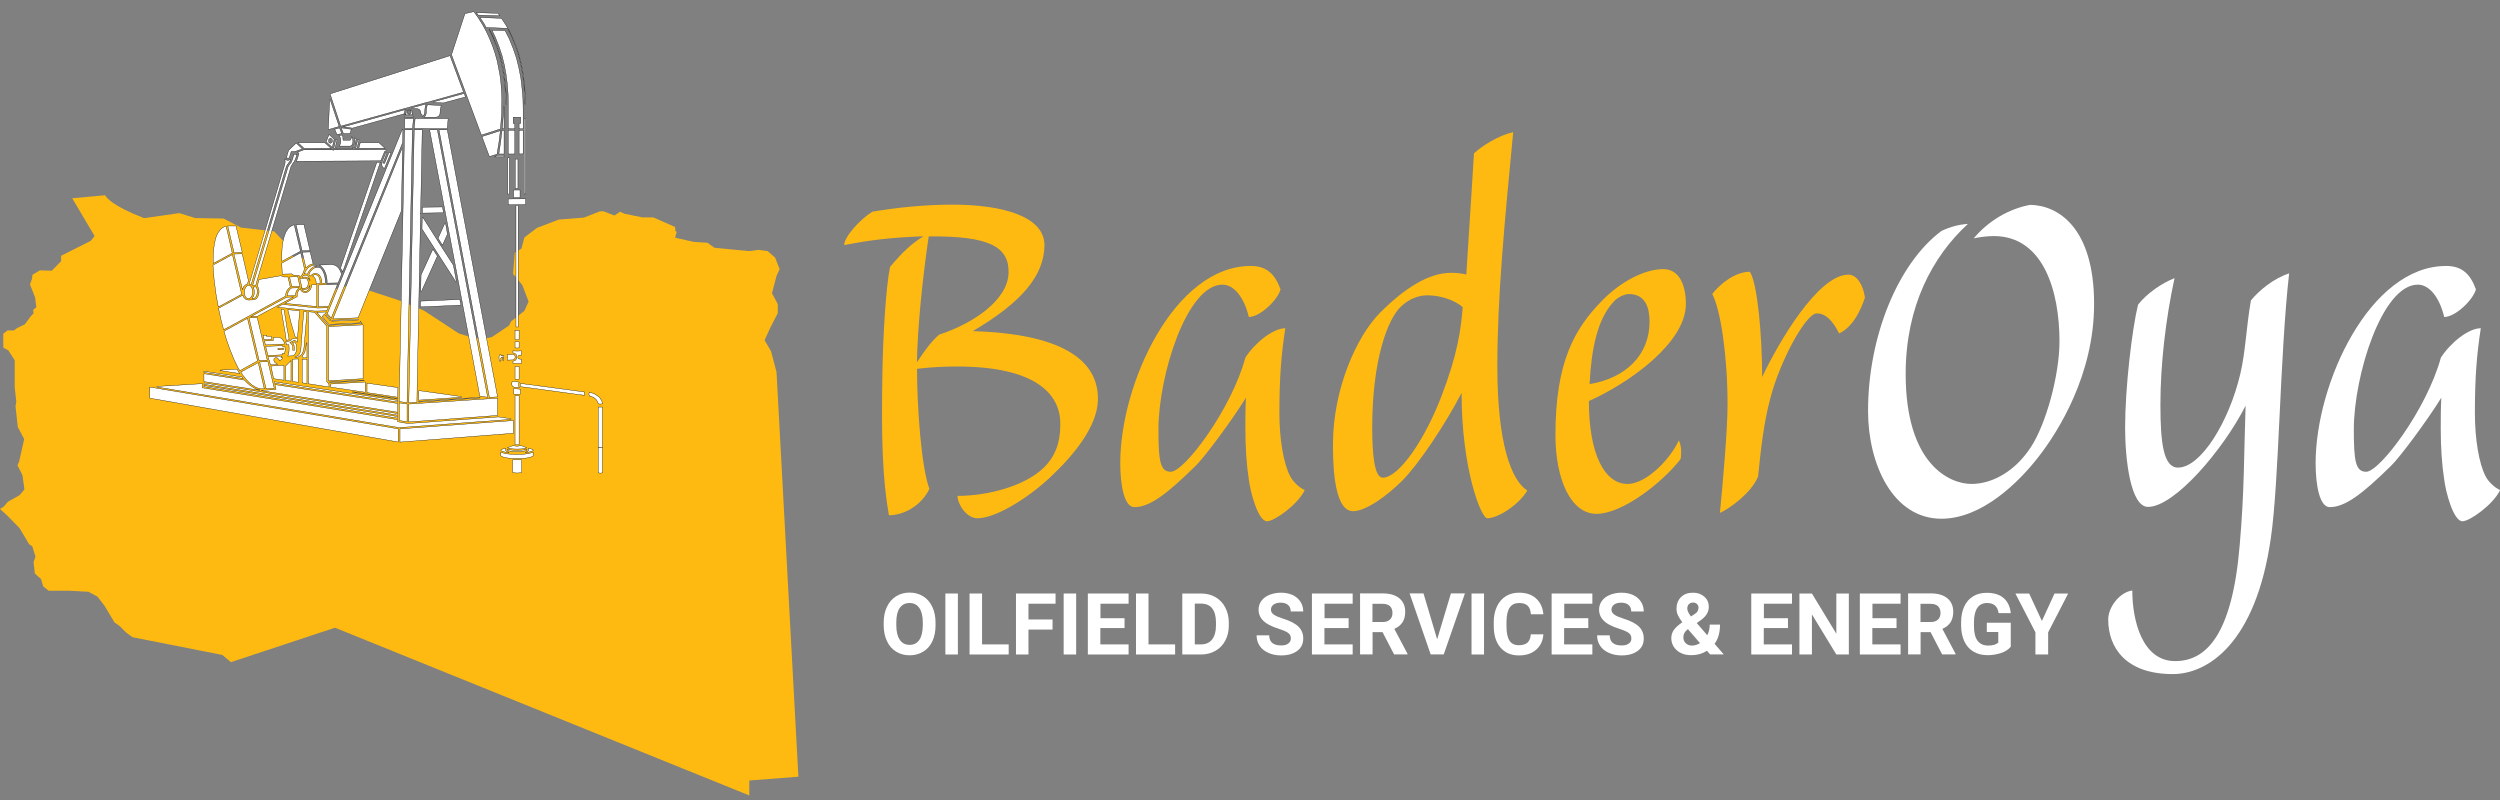 <?xml version="1.0" encoding="UTF-8"?>
<svg xmlns="http://www.w3.org/2000/svg" width="375" height="120" viewBox="0 0 375 120" fill="none">
  <rect x="0" y="0" width="375" height="120" fill="#808080" stroke="none"/>
  <g clip-path="url(#clip0_1441_834)">
    <path d="M130.851 31.757C134.462 31.131 138.785 30.696 142.83 30.696C150.4 30.696 156.754 32.47 156.667 36.87C156.58 41.287 153.403 45.252 145.921 49.67C155.087 49.931 164.862 52.052 164.688 60C164.601 63.878 161.25 68.122 157.466 71.652C153.855 75.009 149.184 77.739 146.632 77.739C144.966 77.739 143.629 75.618 143.629 74.383C148.212 74.383 153.855 72.887 156.667 70.052C158.16 68.557 159.046 66.609 159.046 63.705C159.132 58.939 155.087 54.974 143.542 54.974C141.684 54.974 139.757 55.061 137.553 55.322C137.553 60.887 138.178 70.052 139.41 73.322C138.351 75.618 135.799 77.287 133.334 77.287C132.362 71.809 132.188 65.635 132.362 56.017C132.448 50.365 132.882 43.044 133.507 40.035C135.365 37.826 136.771 36.505 138.525 35.444C133.768 35.617 130.591 35.983 126.632 36.765C126.615 35.548 128.994 32.904 130.851 31.757ZM139.306 35.461C138.421 41.461 137.639 48.87 137.535 54.348C138.768 52.487 139.74 51.165 140.886 50.191C146.007 48.522 151.198 44.992 151.285 40.922C151.372 36.957 148.299 35.374 139.306 35.461Z" fill="#FEBA10"></path>
    <path d="M192.083 43.409C191.649 44.991 189.01 47.548 187.326 47.548C186.632 44.644 185.121 42.696 183.368 42.696C178.003 42.696 173.767 56.383 173.767 64.417C173.767 69.183 174.028 70.765 175.625 70.765C177.656 70.765 184.705 61.409 186.805 53.652C188.212 51.444 190.955 49.235 192.795 49.235C192.17 53.287 191.91 56.73 191.91 61.948C191.91 65.913 192.535 69.531 193.507 71.391C193.941 72.278 194.913 73.165 195.712 73.513C194.653 75.722 191.128 78.191 190.069 78.191C188.663 78.191 187.517 73.6 187.326 71.93C186.979 69.722 186.805 67.165 186.805 64.243C186.805 62.748 186.805 61.252 186.892 59.652C184.774 63.096 180.555 68.748 179.323 69.896C175 74.139 172.448 76.07 170.156 76.07C168.663 76.07 168.038 72.887 168.038 69.461C168.038 57.548 176.146 39.896 187.604 39.896C190.052 39.878 191.285 41.2 192.083 43.409Z" fill="#FEBA10"></path>
    <path d="M226.979 19.826C225.659 33.6 224.6 44.626 224.6 54.957C224.6 66.609 226.718 72.07 229.097 73.583C227.691 75.878 224.6 77.739 223.107 77.739C222.135 77.739 219.236 70.244 219.236 58.939C216.77 63.704 212.795 69.618 210.347 72.087C208.229 74.209 204.965 76.678 202.951 76.678C199.861 76.678 199.948 68.47 199.948 66.609C199.948 58.4 203.472 50.47 206.996 46.922C210.694 43.218 214.305 40.922 217.656 40.922C218.454 40.922 219.323 41.009 219.948 41.183C220.295 35.27 220.659 30.418 221.093 23.009C222.309 21.861 224.861 20.278 226.979 19.826ZM205.833 64.139C205.833 67.757 206.093 71.652 207.413 71.652C209.791 71.652 213.68 66.087 216.232 59.391C218.698 52.939 219.132 49.409 219.409 46.07C218.177 45.009 216.059 44.296 214.114 44.296C212.795 44.296 211.388 44.818 210.156 45.965C208.107 47.896 205.833 54.087 205.833 64.139Z" fill="#FEBA10"></path>
    <path d="M252.882 45.6C252.882 51.339 244.601 57.339 238.333 60.157C238.333 68.017 240.625 72.591 244.149 72.591C246.979 72.591 250.59 68.8 251.823 66.052C251.996 66.4 252.17 66.939 252.17 67.722C252.17 67.983 252.17 68.609 252.083 68.87C249.184 72.574 243.264 77.078 239.479 77.078C235.608 77.078 233.316 71.878 233.316 65.252C233.316 54.4 236.128 49.374 240.278 45.13C243.003 42.313 246.615 40.365 249.531 40.365C251.91 40.4 252.882 42.783 252.882 45.6ZM242.049 45.252C239.583 47.896 238.698 52.4 238.437 57.617C243.819 56.73 247.431 53.287 247.431 48.261C247.431 46.139 246.806 44.104 244.34 44.104C243.628 44.104 242.569 44.644 242.049 45.252Z" fill="#FEBA10"></path>
    <path d="M262.483 40.765C263.629 42.522 264.323 50.383 264.323 56.556C266.788 51.356 272.691 41.2 277.274 41.2C278.507 41.2 279.479 42.696 279.74 44.643C279.219 46.226 278.073 48.974 275.868 50.017C274.983 48.243 273.941 47.009 272.517 47.009C270.851 47.009 266.962 54.243 265.556 59.722C264.583 63.339 264.149 67.13 263.715 71.461C262.743 73.93 259.392 76.313 257.986 76.939C258.42 72.522 259.132 64.487 259.132 60.696C259.132 53.27 258.073 46.4 256.84 44.104C257.899 42.696 260.191 40.765 262.483 40.765Z" fill="#FEBA10"></path>
    <path d="M314.114 45.6C314.114 56.278 308.646 64.835 305.833 68.452C302.847 72.331 297.291 77.809 291.215 77.809C283.906 77.809 280.208 69.6 280.208 61.652C280.208 50.452 284.705 39.496 291.215 34.644C292.534 34.017 293.854 33.67 295.191 33.583C289.896 38.435 285.85 45.931 285.85 56.087C285.85 69.67 292.448 72.591 295.711 72.591C299.062 72.591 302.413 70.47 304.6 67.113C306.892 63.67 308.923 56.261 308.923 51.217C308.923 43.722 306.545 35.409 299.062 35.409C298.09 35.409 296.771 35.583 296.059 35.757C298.177 33.2 301.25 31.339 304.514 30.73C308.646 30.783 314.114 34.052 314.114 45.6Z" fill="white"></path>
    <path d="M326.18 41.722C324.861 47.809 324.062 54.609 324.062 60.696C324.062 66.435 324.514 70.139 326.701 70.139C330.139 70.139 334.357 63.252 336.041 56.104C336.84 52.748 336.927 49.13 337.639 45.061C338.871 43.565 340.989 41.791 343.368 41.009C341.962 53.548 341.875 72.157 340.625 80.731C338.333 96.713 331.024 101.113 325.92 101.113C318.958 101.113 316.232 97.235 316.232 92.904C316.232 91.13 317.899 88.835 319.844 88.574C319.844 93.078 321.337 99.165 326.267 99.165C330.764 99.165 334.809 95.548 335.955 81.774C336.666 73.652 336.58 68.365 336.84 60.852C333.489 67.461 326.18 76.035 322.205 76.035C319.566 76.035 318.767 68.887 318.767 64.122C318.767 58.122 319.826 49.218 320.712 45.687C322.048 44.017 324.166 42.522 326.18 41.722Z" fill="white"></path>
    <path d="M371.389 43.409C370.955 44.991 368.316 47.548 366.632 47.548C365.938 44.644 364.428 42.696 362.674 42.696C357.292 42.696 353.073 56.383 353.073 64.417C353.073 69.183 353.334 70.765 354.931 70.765C356.962 70.765 364.011 61.409 366.129 53.652C367.535 51.444 370.261 49.235 372.119 49.235C371.494 53.287 371.233 56.73 371.233 61.948C371.233 65.913 371.858 69.531 372.813 71.391C373.247 72.278 374.219 73.165 375.018 73.513C373.959 75.722 370.434 78.191 369.375 78.191C367.969 78.191 366.823 73.6 366.632 71.93C366.285 69.722 366.112 67.165 366.112 64.243C366.112 62.748 366.112 61.252 366.198 59.652C364.08 63.096 359.862 68.748 358.629 69.896C354.306 74.139 351.754 76.07 349.462 76.07C347.969 76.07 347.344 72.887 347.344 69.461C347.344 57.548 355.452 39.896 366.91 39.896C369.358 39.878 370.591 41.2 371.389 43.409Z" fill="white"></path>
    <path fill-rule="evenodd" clip-rule="evenodd" d="M112.396 119.304V117.078L119.757 116.504L116.476 55.809L115.66 52.696L114.687 51.026L115.573 49.096L116.667 46.974V45.617L115.799 43.983L116.476 41.391L116.944 40.365L116.267 38.643L115.156 37.669L113.767 37.478L112.361 37.669L107.153 37.165L106.128 36.417L104.045 36.278L101.319 35.669L100.747 34.956L101.319 34.782L101.267 34.052L98.004 32.609H96.337L93.646 32.052L93.004 31.756L92.17 32.33L90.556 31.704H89.965L87.587 32.643L83.802 32.939L80.538 34.191L78.663 35.617L78.212 37.287L77.222 37.913L76.962 41.061L78.351 42.765L79.288 45.235L78.663 46.626L76.649 48.226L76.371 48.817L73.767 50.574L72.17 51.078L68.819 50.017L65.833 48.052L63.524 46.556L59.965 45.096L54.219 43.2L51.754 42.956L50.903 43.322H47.951L45.382 42.296L43.004 38.643L43.038 36.73L41.129 34.713L36.146 34.139L33.542 32.782L29.288 32.713L26.892 31.965L21.476 32.748L17.674 32.104L16.233 30.991L14.462 30.696L14.184 31.217L14.722 33.6L15.295 34.069L13.594 36.139L9.167 38.365V39.182L7.76 40.609L5.972 40.556L4.878 41.217L4.792 41.843L4.497 42.661L5.26 44.591L5.451 46.087L4.983 46.469L5.035 46.991L4.583 47.478L3.733 48.643L2.552 49.217L2.083 49.565H1.128L0.486 50.069L0.503 52.156L1.25 52.556L2.205 54.035V58.069L2.448 60.278L2.326 60.939L2.674 64.07L3.628 65.861L2.865 69.252L2.622 69.791L3.368 71.269L3.663 73.409L2.934 74.278L1.181 75.269L0.573 75.983L0 76.348L1.094 77.339L2.934 79.217L4.358 81.617L4.844 81.948L5.33 83.513L5.035 84.296L5.226 86.017L6.163 86.87L6.476 87.948L7.292 88.609H10.417L13.264 88.765L14.618 89.496L15.66 90.835L17.17 93.356L17.969 93.93L18.889 94.852L19.878 95.582L33.351 98.243L34.635 99.322L50.243 94.156L112.361 119.304V119.322L112.396 119.304Z" fill="#FEBA10"></path>
    <path fill-rule="evenodd" clip-rule="evenodd" d="M10.834 29.739L15.781 29.287C15.781 29.287 16.979 33.548 46.441 38.922L49.497 43.426C49.497 43.426 83.333 62.469 80.208 39.217C80.208 39.217 89.34 28.035 101.511 34.782L95.26 56.678L28.212 59.078" fill="#FEBA10"></path>
    <path d="M61.754 68.957C62.847 68.852 63.959 68.817 65.035 68.887C65.382 68.904 65.816 68.922 66.233 68.991C65.921 69.235 65.938 69.757 66.476 69.826C67.205 69.948 67.917 69.965 68.646 69.965C68.82 69.965 68.993 69.896 69.115 69.809C70.157 69.791 71.216 69.757 72.275 69.67C72.413 69.652 72.552 69.6 72.639 69.513C73.351 69.565 74.028 69.67 74.705 69.826C75.07 69.913 75.365 69.757 75.434 69.496C76.806 69.444 78.195 69.565 79.549 69.461C79.74 69.461 79.913 69.391 80 69.287C81.441 69.287 82.865 69.287 84.306 69.339C84.584 69.357 84.757 69.252 84.844 69.13L97.292 71.252L75.538 72.504L59.636 69.339C60.4 69.339 61.181 69.27 61.754 68.957Z" fill="#FEBA10"></path>
    <path d="M62.013 17.426L60.711 17.444V17.6L62.013 17.565V17.426Z" fill="white" stroke="black" stroke-width="0.05" stroke-miterlimit="10"></path>
    <path d="M61.319 60.417L62.535 60.33L62.569 58.191L62.812 46.017L63.038 34.365L63.09 32.07L63.021 31.983H63.09L63.333 19.478H62.135L61.319 60.365V60.417Z" fill="white" stroke="black" stroke-width="0.05" stroke-miterlimit="10"></path>
    <path d="M64.062 15.878L63.976 16.243L63.941 17.009L63.819 17.357L63.594 17.582H65.399L65.694 17.496L65.885 17.339L65.99 17.096L66.042 16.539L66.024 16.504L66.181 15.826L64.167 15.722L64.062 15.878Z" fill="white" stroke="black" stroke-width="0.05" stroke-miterlimit="10"></path>
    <path d="M61.754 16.261L62.396 16.278L62.657 16.313L62.9 16.417L63.056 16.626L63.108 16.817L63.143 17.043L63.264 17.217H63.316V17.461L63.386 17.443L63.594 17.235L63.681 16.974L63.75 16.226L63.82 15.826L63.941 15.582L61.736 16.191L61.754 16.261Z" fill="white" stroke="black" stroke-width="0.05" stroke-miterlimit="10"></path>
    <path d="M64.983 15.287L65 15.357L66.493 15.443L69.827 14.539L69.618 14.017L64.983 15.287Z" fill="white" stroke="black" stroke-width="0.05" stroke-miterlimit="10"></path>
    <path d="M65.608 19.513V19.478H64.445L68.282 39.722L71.962 59.374V59.409L73.143 59.583L65.608 19.513Z" fill="white"></path>
    <path d="M68.282 39.722L64.445 19.478H65.608V19.513L73.143 59.583L71.962 59.409V59.374L68.282 39.722ZM68.282 39.722H68.316" stroke="black" stroke-width="0.05" stroke-miterlimit="10"></path>
    <path d="M71.996 59.617L71.84 59.6L62.83 60.191H62.795V60.313L71.996 59.687V59.617Z" fill="white" stroke="black" stroke-width="0.05" stroke-miterlimit="10"></path>
    <path d="M63.09 45.165L63.055 46.035L69.132 45.774L68.975 44.922L63.09 45.165Z" fill="white" stroke="black" stroke-width="0.05" stroke-miterlimit="10"></path>
    <path d="M64.931 37.374L63.16 41.235L63.108 43.687L63.212 43.722L65.608 38.417L64.931 37.374Z" fill="white" stroke="black" stroke-width="0.05" stroke-miterlimit="10"></path>
    <path d="M62.795 60.017L69.236 59.583V59.496L62.83 58.591L62.795 60.017Z" fill="white" stroke="black" stroke-width="0.05" stroke-miterlimit="10"></path>
    <path d="M66.736 33.461L65.712 35.739L66.372 36.783L67.118 35.113L66.823 33.461H66.736Z" fill="white" stroke="black" stroke-width="0.05" stroke-miterlimit="10"></path>
    <path d="M52.864 19.217L60.59 17.078L60.642 16.974V16.835L60.729 16.557L60.816 16.435L51.51 19.026L52.864 19.217Z" fill="white" stroke="black" stroke-width="0.05" stroke-miterlimit="10"></path>
    <path d="M63.367 31.078L63.35 31.965L66.527 31.913L66.37 31.044L63.367 31.078Z" fill="white" stroke="black" stroke-width="0.05" stroke-miterlimit="10"></path>
    <path d="M66.232 37.026L63.42 32.591L63.333 32.609L63.298 34.348L68.403 42.313L68.472 42.278L68.003 39.774L66.232 37.026Z" fill="white" stroke="black" stroke-width="0.05" stroke-miterlimit="10"></path>
    <path d="M60.694 19.287L61.875 19.27L62.014 17.774L60.712 17.791L60.694 19.287Z" fill="white" stroke="black" stroke-width="0.05" stroke-miterlimit="10"></path>
    <path d="M48.003 42.522V42.069L47.864 41.617L47.743 41.409L47.604 41.304L47.448 41.235L47.257 41.217L47.118 41.235L46.996 41.304L46.892 41.409L47.066 41.495L47.291 41.809L47.413 42.191V42.522L47.656 42.539L48.003 42.522Z" fill="white" stroke="black" stroke-width="0.05" stroke-miterlimit="10"></path>
    <path d="M44.723 43.704L44.601 44.052L44.567 44.539H44.497L42.709 45.496L47.518 45.983V42.73L46.789 42.678L46.754 42.974L46.563 43.426L46.251 43.757L46.042 43.843L45.817 43.913L45.504 43.843L45.278 43.722L45.053 43.443H44.879L44.723 43.704Z" fill="white" stroke="black" stroke-width="0.05" stroke-miterlimit="10"></path>
    <path d="M45.296 43.148L45.209 43.165L45.105 43.252L45.782 43.217L45.99 43.148L46.112 42.991L46.199 42.748L46.233 42.452L46.199 42.174L46.094 41.93L45.956 41.791L45.886 41.756H45.782L44.983 41.791L45.296 43.148Z" fill="white" stroke="black" stroke-width="0.05" stroke-miterlimit="10"></path>
    <path d="M47.604 40.087L47.326 40.139L47.1 40.226L46.857 40.417L46.632 40.643L46.441 40.939L46.336 41.235L46.441 41.356L46.475 41.391L46.527 41.409L46.857 41.13L47.048 41.043L47.257 40.991L47.586 41.061L47.795 41.165L47.951 41.304L48.107 41.583L48.264 42.052V42.522L48.802 42.487V42.052L48.732 41.53L48.593 41.043L48.402 40.609L48.125 40.226L47.864 40.122L47.604 40.087Z" fill="white" stroke="black" stroke-width="0.05" stroke-miterlimit="10"></path>
    <path d="M50.626 42.644L47.778 42.748V46L49.289 45.948L50.626 42.644Z" fill="white" stroke="black" stroke-width="0.05" stroke-miterlimit="10"></path>
    <path d="M47.101 39.791L46.84 39.826L46.597 39.93L46.371 40.052L46.163 40.226L45.816 40.696L45.66 41.096L45.799 41.061L46.111 41.113L46.215 40.87L46.441 40.522L46.667 40.278L46.962 40.052L47.274 39.948L47.5 39.913V39.826L47.101 39.791Z" fill="white" stroke="black" stroke-width="0.05" stroke-miterlimit="10"></path>
    <path d="M45.347 37.826L45.885 40.157L46.197 39.913L46.475 39.722L46.77 39.617L46.961 39.6L46.527 37.791L45.347 37.826Z" fill="white" stroke="black" stroke-width="0.05" stroke-miterlimit="10"></path>
    <path d="M46.51 37.531L46.476 37.496L45.59 33.687L44.41 33.704L45.312 37.6L45.33 37.617L46.51 37.583V37.548V37.531Z" fill="white" stroke="black" stroke-width="0.05" stroke-miterlimit="10"></path>
    <path d="M46.041 51.443H45.937L45.902 51.861L45.833 52.365L45.729 52.782L45.555 53.113L45.347 53.374L45.486 53.687L46.041 53.669V51.443Z" fill="white" stroke="black" stroke-width="0.05" stroke-miterlimit="10"></path>
    <path d="M46.336 41.6L46.232 41.461L46.111 41.357L45.972 41.304L45.815 41.287L45.624 41.322L45.468 41.392L45.347 41.583L45.798 41.548L45.989 41.583L46.145 41.67L46.267 41.774L46.336 41.878L46.44 42.07H46.51V42L46.388 41.739L46.301 41.722L46.354 41.652L46.336 41.6Z" fill="white" stroke="black" stroke-width="0.05" stroke-miterlimit="10"></path>
    <path d="M49.41 57.304L49.532 57.409L54.618 57.096L54.514 57.009L49.41 57.304Z" fill="white" stroke="black" stroke-width="0.05" stroke-miterlimit="10"></path>
    <path d="M49.289 57.113L54.462 56.8V48.73L49.289 48.991V57.113Z" fill="white" stroke="black" stroke-width="0.05" stroke-miterlimit="10"></path>
    <path d="M54.722 58.835H54.791V57.304L49.618 57.6V58.069L54.722 58.835Z" fill="white" stroke="black" stroke-width="0.05" stroke-miterlimit="10"></path>
    <path d="M45.33 57.426L46.041 57.531V53.878L45.33 53.896V57.426Z" fill="white" stroke="black" stroke-width="0.05" stroke-miterlimit="10"></path>
    <path d="M51.371 40.8L51.597 40.261L57.031 24.365L57.048 24.33H56.528L51.076 40.209L51.302 40.574L51.371 40.8Z" fill="white" stroke="black" stroke-width="0.05" stroke-miterlimit="10"></path>
    <path d="M46.042 46.8H46.007L45.556 46.73L45.122 52.47L45.018 52.87L44.827 53.217L44.653 53.357L44.427 53.478L44.236 53.548L44.254 53.617H44.358L44.775 53.531L45.018 53.339H45.035L45.139 53.287L45.313 53.044L45.469 52.713L45.573 52.331L45.625 51.861L46.042 46.835V46.8Z" fill="white" stroke="black" stroke-width="0.05" stroke-miterlimit="10"></path>
    <path d="M50.816 40.243L50.59 40L50.312 39.826L50.017 39.722L49.67 39.687L47.899 39.757L47.986 39.809L48.211 39.983L48.368 40.139L48.645 40.539L48.854 40.991L48.993 41.513L49.062 42.017V42.47L50.711 42.435L51.232 41.13L51.059 40.661L50.816 40.243Z" fill="white" stroke="black" stroke-width="0.05" stroke-miterlimit="10"></path>
    <path d="M46.319 43.113L46.145 43.304L45.815 43.426L45.347 43.443L45.468 43.617L45.624 43.669L45.815 43.687L45.972 43.669L46.093 43.6L46.354 43.304L46.51 42.887L46.44 42.852L46.319 43.113Z" fill="white" stroke="black" stroke-width="0.05" stroke-miterlimit="10"></path>
    <path d="M77.726 30.817H77.395V49.044H77.726V30.817Z" fill="white" stroke="black" stroke-width="0.05" stroke-miterlimit="10"></path>
    <path d="M78.837 29.826H78.472L76.284 29.844L76.232 29.861V30.713L78.837 30.678V29.826Z" fill="white" stroke="black" stroke-width="0.05" stroke-miterlimit="10"></path>
    <path d="M77.552 52.209L77.865 52.174V51.252H77.257V52.174L77.552 52.209Z" fill="white" stroke="black" stroke-width="0.05" stroke-miterlimit="10"></path>
    <path d="M77.865 56.87V54.974H77.257V56.87L77.552 56.887H77.57L77.865 56.87Z" fill="white" stroke="black" stroke-width="0.05" stroke-miterlimit="10"></path>
    <path d="M78.472 19.548H77.865V23.096L78.472 23.078V19.548Z" fill="white" stroke="black" stroke-width="0.05" stroke-miterlimit="10"></path>
    <path d="M77.552 50.956L77.865 50.922V49.53H77.257V50.922L77.552 50.956Z" fill="white" stroke="black" stroke-width="0.05" stroke-miterlimit="10"></path>
    <path d="M75.382 67.357L75.139 67.496L75.122 67.513L75.156 67.6L75.295 67.67L75.816 67.826L76.32 67.896L76.337 67.826L76.042 67.739L75.92 67.67L75.833 67.531V67.235L75.382 67.357Z" fill="white" stroke="black" stroke-width="0.05" stroke-miterlimit="10"></path>
    <path d="M77.865 53.287L78.003 53.252L78.212 53.287V52.626L77.569 52.661L76.944 52.626V52.939L77.17 52.974L77.413 53.148L77.5 53.339L77.535 53.53L77.5 53.756L77.378 53.983L77.205 54.104L76.944 54.174V54.487L77.083 54.522H77.552H78.055L78.212 54.487V53.895L77.951 53.861L77.743 53.774L77.656 53.565L77.743 53.356L77.865 53.287Z" fill="white" stroke="black" stroke-width="0.05" stroke-miterlimit="10"></path>
    <path d="M78.838 17.809L78.803 17.774H78.629V29.096H78.838V17.809Z" fill="white" stroke="black" stroke-width="0.05" stroke-miterlimit="10"></path>
    <path d="M77.014 67.722L77.552 67.739L78.142 67.722L78.628 67.652L78.958 67.583L79.01 67.513V67.374L78.68 67.478L78.177 67.531L77.569 67.565L76.979 67.531L76.475 67.478L76.111 67.374L76.146 67.531L76.18 67.583L76.528 67.67L77.014 67.722Z" fill="white" stroke="black" stroke-width="0.05" stroke-miterlimit="10"></path>
    <path d="M78.003 66.835L77.865 66.887L77.552 66.939L77.187 66.887L77.101 66.835L76.632 66.939L76.128 67.183L76.528 67.27L77.014 67.339L77.552 67.357L78.142 67.339L78.628 67.27L78.993 67.183L78.49 66.939L78.003 66.835Z" fill="white" stroke="black" stroke-width="0.05" stroke-miterlimit="10"></path>
    <path d="M78.021 58.383L77.048 58.261V59.096L77.17 59.131H77.969L78.073 59.096V58.417V58.383H78.021Z" fill="white" stroke="black" stroke-width="0.05" stroke-miterlimit="10"></path>
    <path d="M77.865 59.339H77.257V66.661L77.552 66.713L77.865 66.678V59.339Z" fill="white" stroke="black" stroke-width="0.05" stroke-miterlimit="10"></path>
    <path d="M76.858 57.913L77.014 58.017L77.084 58.069L77.9 58.157L77.83 57.983L77.778 57.739L77.83 57.443L77.9 57.322L77.031 57.2L76.962 57.235L76.823 57.287L76.771 57.426V57.722L76.858 57.913Z" fill="white" stroke="black" stroke-width="0.05" stroke-miterlimit="10"></path>
    <path d="M59.652 60.522L41.301 57.704H41.249L41.406 58.417L39.826 58.522L39.253 58.539V58.609L59.583 61.826L59.652 61.843V60.522Z" fill="white" stroke="black" stroke-width="0.05" stroke-miterlimit="10"></path>
    <path d="M62.135 19.27H63.298L64.305 19.287H67.083L67.222 17.791L62.274 17.774L62.135 19.27Z" fill="white" stroke="black" stroke-width="0.05" stroke-miterlimit="10"></path>
    <path d="M37.969 44.765L38.177 44.713L38.351 44.574L38.472 44.348L38.559 44.087L38.594 43.791L38.577 43.478L38.49 43.2L38.42 43.044H38.386H38.282L37.986 43.061L38.125 43.478L38.16 43.826L38.125 44.157L38.004 44.469L37.865 44.678V44.696L37.83 44.765V44.783L37.969 44.765Z" fill="white" stroke="black" stroke-width="0.05" stroke-miterlimit="10"></path>
    <path d="M38.264 58.017V58.052H38.299L38.767 58.243L39.253 58.313H39.653L39.635 58.296L39.618 58.226L38.733 54.4L36.128 55.809L36.476 56.348L36.91 56.887L37.344 57.356L37.795 57.739L38.264 58.017Z" fill="white" stroke="black" stroke-width="0.05" stroke-miterlimit="10"></path>
    <path d="M30.608 57.826V58L59.584 62.713H59.653V62.487L30.66 57.844L30.608 57.826Z" fill="white" stroke="black" stroke-width="0.05" stroke-miterlimit="10"></path>
    <path d="M74.845 21.322L75.053 19.6L72.293 20.487L73.404 23.478L74.549 23.131L74.845 21.322Z" fill="white" stroke="black" stroke-width="0.05" stroke-miterlimit="10"></path>
    <path d="M67.101 19.478H65.851L73.403 59.583V59.6L74.636 59.53L67.101 19.513V19.478Z" fill="white" stroke="black" stroke-width="0.05" stroke-miterlimit="10"></path>
    <path d="M59.653 62.035L30.66 57.443L30.608 57.426V57.635L59.584 62.261L59.653 62.278V62.035Z" fill="white" stroke="black" stroke-width="0.05" stroke-miterlimit="10"></path>
    <path d="M60.694 17.113L60.816 17.235L60.868 17.217L60.903 17.235L61.944 17.2L61.84 17.061L61.823 16.835L61.788 16.661L61.684 16.556L61.528 16.487L61.441 16.47L61.406 16.539L61.597 16.591L61.684 16.817L61.597 17.009L61.371 17.13L61.146 17.043L61.059 16.835L61.111 16.626L61.319 16.539L61.302 16.47L61.181 16.487L61.042 16.556L60.955 16.661L60.92 16.852V17.009L60.851 17.148L60.694 17.113Z" fill="white" stroke="black" stroke-width="0.05" stroke-miterlimit="10"></path>
    <path d="M44.444 24.191L57.118 24.122L57.691 22.713L57.882 22.696L57.899 22.435L53.177 22.47L53.142 22.452L50.017 22.47L50 22.574L49.861 22.47H45.59L44.653 22.817L44.844 23.009L44.601 23.843L44.444 24.191Z" fill="white" stroke="black" stroke-width="0.05" stroke-miterlimit="10"></path>
    <path d="M75.608 23.304H74.688L74.219 23.461L74.236 23.53H75.608V23.304Z" fill="white" stroke="black" stroke-width="0.05" stroke-miterlimit="10"></path>
    <path d="M78.003 28.504H77.048V29.652L78.003 29.617V28.504Z" fill="white" stroke="black" stroke-width="0.05" stroke-miterlimit="10"></path>
    <path d="M77.692 23.861H77.291V28.278H77.692V23.861Z" fill="white" stroke="black" stroke-width="0.05" stroke-miterlimit="10"></path>
    <path d="M76.232 23.096H77.222V19.548L76.232 19.53V23.096Z" fill="white" stroke="black" stroke-width="0.05" stroke-miterlimit="10"></path>
    <path d="M76.164 29.096H76.407V23.687L76.355 23.67H76.164V29.096Z" fill="white" stroke="black" stroke-width="0.05" stroke-miterlimit="10"></path>
    <path d="M75.469 54.104L75.573 53.861V53.6L75.556 53.391L75.521 53.287H75.434L75.417 53.409L75.156 53.339L75.174 53.252L75.052 53.235L75.069 53.217L74.983 53.2L74.948 53.235L74.861 53.461L74.844 53.704L74.879 53.93L74.948 54.122L75 54.209L75.069 54.174L75.052 54.069L75.174 54.035L75.069 53.774L75.174 53.652V53.6L75.434 53.565L75.469 53.739L75.382 53.826L75.469 54.104Z" fill="white" stroke="black" stroke-width="0.05" stroke-miterlimit="10"></path>
    <path d="M73.801 4.539L74.287 5.548L74.843 6.956L75.312 8.348L75.659 9.774L75.919 11.217L76.11 12.696L76.215 14.139L76.232 15.635V19.304L77.221 19.322V18.504H76.978V17.6H78.107V18.504H77.864V19.322H78.471V16.313L78.437 14.783L78.298 13.235L78.124 11.704L77.829 10.191L77.465 8.713L76.961 7.235L76.371 5.791L75.763 4.591L73.801 4.539Z" fill="white" stroke="black" stroke-width="0.05" stroke-miterlimit="10"></path>
    <path d="M76.926 53.982L77.065 53.93L77.169 53.826L77.256 53.687L77.274 53.53L77.239 53.374L77.169 53.252L77.048 53.182L76.892 53.165L76.076 53.2L76.162 53.6L76.076 54.017L76.926 53.982Z" fill="white" stroke="black" stroke-width="0.05" stroke-miterlimit="10"></path>
    <path d="M72.638 3.583L72.916 4.122L75.503 4.226H75.573L76.093 4.243H76.163L75.92 3.809L75.225 2.748L71.996 2.626L72.638 3.583Z" fill="white" stroke="black" stroke-width="0.05" stroke-miterlimit="10"></path>
    <path d="M75.816 14.156L75.868 15.635H75.954L75.92 14.139L75.816 12.661L75.625 11.2L75.382 9.756L75.017 8.313L74.548 6.904L74.027 5.652L73.437 4.4L73.368 4.417L73.923 5.565L74.461 6.939L74.948 8.348L75.277 9.774L75.538 11.235L75.729 12.696L75.816 14.156Z" fill="white" stroke="black" stroke-width="0.05" stroke-miterlimit="10"></path>
    <path d="M78.681 14.156L78.733 15.635H78.802L78.785 14.139L78.663 12.661L78.49 11.2L78.229 9.756L77.865 8.313L77.413 6.904L76.892 5.652L76.285 4.4L76.215 4.417L76.771 5.565L77.326 6.939L77.795 8.348L78.142 9.774L78.403 11.235L78.594 12.696L78.681 14.156Z" fill="white" stroke="black" stroke-width="0.05" stroke-miterlimit="10"></path>
    <path d="M75.609 15.983H75.522L75.504 17.113L75.348 19.304H75.609V15.983Z" fill="white" stroke="black" stroke-width="0.05" stroke-miterlimit="10"></path>
    <path d="M75.608 19.53H75.313L75.087 21.356L74.827 23.096H75.608V19.53Z" fill="white" stroke="black" stroke-width="0.05" stroke-miterlimit="10"></path>
    <path d="M50.121 19.183L50.868 18.974L49.531 14.957L49.444 14.974L49.253 19.444L50.121 19.183Z" fill="white" stroke="black" stroke-width="0.05" stroke-miterlimit="10"></path>
    <path d="M74.965 2.365L74.705 2L71.476 1.896L71.736 2.261L74.965 2.365Z" fill="white" stroke="black" stroke-width="0.05" stroke-miterlimit="10"></path>
    <path d="M64.114 15.322H64.132H64.166L69.531 13.826L67.5 8.348L49.548 14.069L49.514 14.087L51.111 18.922L64.114 15.322Z" fill="white" stroke="black" stroke-width="0.05" stroke-miterlimit="10"></path>
    <path d="M74.635 62.296V59.722L61.319 60.609V63.287L74.618 62.313L74.635 62.296Z" fill="white" stroke="black" stroke-width="0.05" stroke-miterlimit="10"></path>
    <path d="M75.069 19.339L75.243 17.096L75.277 14.8L75.225 13.635L75.138 12.487L74.999 11.339L74.791 10.209L74.565 9.096L74.253 7.983L73.871 6.87L73.437 5.791L72.951 4.731L72.378 3.687L71.736 2.661L71.076 1.739L69.739 2.052L67.725 8.209L72.204 20.261L75.069 19.339Z" fill="white" stroke="black" stroke-width="0.05" stroke-miterlimit="10"></path>
    <path d="M60.381 22.313H60.277L49.947 47.791L49.93 47.843L53.714 47.669L60.208 31.635L60.381 22.313Z" fill="white" stroke="black" stroke-width="0.05" stroke-miterlimit="10"></path>
    <path d="M35.746 55.722V55.705L35.555 55.374L33.02 55.513L33.003 55.583L35.954 56.035L35.746 55.722Z" fill="white" stroke="black" stroke-width="0.05" stroke-miterlimit="10"></path>
    <path d="M59.653 60.069L41.145 57.27L41.198 57.478L59.583 60.296H59.653V60.069Z" fill="white" stroke="black" stroke-width="0.05" stroke-miterlimit="10"></path>
    <path d="M38.611 54.139H38.629L37.118 47.757L33.594 49.687L33.993 51.009L34.514 52.47L35.087 53.896L35.729 55.218L35.972 55.6L38.611 54.139Z" fill="white" stroke="black" stroke-width="0.05" stroke-miterlimit="10"></path>
    <path d="M59.913 63.078L61.059 63.27V60.591L59.878 60.435L59.913 63.078Z" fill="white" stroke="black" stroke-width="0.05" stroke-miterlimit="10"></path>
    <path d="M37.049 44.974L36.823 44.87L36.545 44.591L36.424 44.278L32.778 46.243L33.142 47.93L33.542 49.461L42.83 44.417L42.865 44.052L42.986 43.687L43.247 43.304L43.542 43.061L43.194 41.548H42.622L42.309 41.461L42.153 41.356L38.854 41.93L38.611 42.852L38.733 43.13L38.837 43.443L38.854 43.791L38.819 44.104L38.715 44.417L38.542 44.713L38.333 44.887L38.004 44.974L37.292 45.009L37.049 44.974Z" fill="white" stroke="black" stroke-width="0.05" stroke-miterlimit="10"></path>
    <path d="M61.858 19.513V19.478H60.694L60.642 21.409V21.426L60.451 31.67V31.704L59.878 60.191V60.226L61.059 60.4L61.858 19.513Z" fill="white" stroke="black" stroke-width="0.05" stroke-miterlimit="10"></path>
    <path d="M59.653 59.774L52.899 58.765L52.864 58.835L59.6 59.861H59.653V59.774Z" fill="white" stroke="black" stroke-width="0.05" stroke-miterlimit="10"></path>
    <path d="M50.122 20.887L49.358 20.174L48.924 21.27L49.844 22.122L50.122 20.887ZM49.705 21.426L49.532 21.496L49.323 21.356L49.288 21.113L49.323 20.887L49.549 20.713L49.809 20.869L49.861 21.13L49.809 21.339L49.705 21.426Z" fill="white" stroke="black" stroke-width="0.05" stroke-miterlimit="10"></path>
    <path d="M59.687 58.139L55.052 57.478V58.887L59.653 59.583L59.687 58.139Z" fill="white" stroke="black" stroke-width="0.05" stroke-miterlimit="10"></path>
    <path d="M78.073 57.513L78.038 57.739L78.108 58L87.674 59.304L87.639 59.044L87.691 58.8L78.073 57.513Z" fill="white" stroke="black" stroke-width="0.05" stroke-miterlimit="10"></path>
    <path d="M76.893 70.87L77.049 70.904L77.57 70.957L78.108 70.904L78.247 70.87V68.974H76.893V70.87Z" fill="white" stroke="black" stroke-width="0.05" stroke-miterlimit="10"></path>
    <path d="M77.014 64.991V63.078L60.035 64.331H60V66.313L76.979 64.991H77.014Z" fill="white" stroke="black" stroke-width="0.05" stroke-miterlimit="10"></path>
    <path d="M78.507 68.139L77.57 68.174L76.615 68.139L75.747 68.035L75.122 67.826V68.331L75.156 68.4L75.226 68.452L75.573 68.591L76.111 68.696L76.771 68.765H78.368L79.045 68.696L79.549 68.591L79.896 68.452L79.965 68.4V68.331V67.826L79.323 68.035L78.507 68.139Z" fill="white" stroke="black" stroke-width="0.05" stroke-miterlimit="10"></path>
    <path d="M43.976 33.774L43.715 33.896L43.455 34.052L43.246 34.261L42.882 34.8L42.621 35.513L42.413 36.348L42.309 37.287L42.257 38.296V39.061L42.274 39.2L45.052 37.687L45.069 37.669L45.052 37.617L44.132 33.722L43.976 33.774Z" fill="white" stroke="black" stroke-width="0.05" stroke-miterlimit="10"></path>
    <path d="M79.74 67.357L79.271 67.235V67.583L79.236 67.652L79.063 67.774L78.802 67.826L78.837 67.896L79.288 67.826L79.827 67.67L80 67.565L79.896 67.426L79.74 67.357Z" fill="white" stroke="black" stroke-width="0.05" stroke-miterlimit="10"></path>
    <path d="M22.465 58.07V59.722L59.687 66.296H59.739V64.331L22.517 58.07H22.465Z" fill="white" stroke="black" stroke-width="0.05" stroke-miterlimit="10"></path>
    <path d="M49.653 22.244L48.715 21.409H44.705L45.625 22.261L49.653 22.244Z" fill="white" stroke="black" stroke-width="0.05" stroke-miterlimit="10"></path>
    <path d="M90.364 60.574L90.312 60.278L90.19 60L90.016 59.722L89.808 59.496L89.201 59.096L88.853 58.957L88.489 58.887H88.437L88.385 58.87L88.332 59.113L88.385 59.322L88.419 59.374L88.471 59.426V59.391L89.027 59.6L89.374 59.878L89.617 60.226L89.739 60.574L90.034 60.609L90.364 60.574Z" fill="white" stroke="black" stroke-width="0.05" stroke-miterlimit="10"></path>
    <path d="M43.889 23.843L43.716 24.313L43.317 24.835L43.195 25.078L37.9 42.817H38.351L38.577 42.017L43.646 24.991L43.855 24.609L44.133 24.243L44.341 23.791L44.549 23.13H44.098L43.889 23.843Z" fill="white" stroke="black" stroke-width="0.05" stroke-miterlimit="10"></path>
    <path d="M90.364 61.061H89.739V67.165H90.364V61.061Z" fill="white" stroke="black" stroke-width="0.05" stroke-miterlimit="10"></path>
    <path d="M90.364 67.13V70.922L90.034 70.974L89.739 70.922V67.165L90.364 67.13Z" fill="white" stroke="black" stroke-width="0.05" stroke-miterlimit="10"></path>
    <path d="M36.371 43.444L36.545 42.974L36.822 42.73L37.031 42.609H37.118L37.257 42.07L36.336 38.07L35.086 38.104L36.371 43.444Z" fill="white" stroke="black" stroke-width="0.05" stroke-miterlimit="10"></path>
    <path d="M37.049 42.904L36.823 43.13L36.702 43.444L36.667 43.826L36.702 44.226L36.823 44.539L37.032 44.73H37.049L37.136 44.783H37.257L37.379 44.748L37.466 44.73L37.639 44.591L37.778 44.4L37.847 44.104L37.882 43.826L37.865 43.496L37.795 43.235L37.691 43.061L37.674 43.009L37.5 42.852H37.466L37.292 42.817L37.136 42.835L37.049 42.904Z" fill="white" stroke="black" stroke-width="0.05" stroke-miterlimit="10"></path>
    <path d="M42.934 25.009L43.072 24.73L43.454 24.209L43.593 23.913L43.506 23.878L43.437 23.948L43.281 24.052H43.072L42.864 23.948L42.76 23.809L42.742 24L42.777 24.296L42.725 24.626L37.517 42.122L37.378 42.591L37.673 42.696L42.934 25.009Z" fill="white" stroke="black" stroke-width="0.05" stroke-miterlimit="10"></path>
    <path d="M43.108 23.722L43.177 23.739H43.246L43.333 23.687L43.385 23.617L43.455 23.461L43.681 22.73L44.288 22.713L45.347 22.331L44.427 21.461L43.281 22.557L43.038 23.426L43.003 23.565L43.038 23.652L43.108 23.722Z" fill="white" stroke="black" stroke-width="0.05" stroke-miterlimit="10"></path>
    <path d="M35.087 37.913L36.285 37.861L36.337 37.844L36.32 37.774L35.4 33.896H34.167L35.087 37.809V37.913Z" fill="white" stroke="black" stroke-width="0.05" stroke-miterlimit="10"></path>
    <path d="M38.976 58.487L38.646 58.435L38.16 58.226L37.569 57.861L37.101 57.461L36.649 57.009L30.642 56.07H30.59V57.235L38.958 58.539L38.976 58.487Z" fill="white" stroke="black" stroke-width="0.05" stroke-miterlimit="10"></path>
    <path d="M32.413 44.209L32.743 46.035L36.25 44.139L34.861 38.191L31.944 39.774L32.118 41.965L32.413 44.209Z" fill="white" stroke="black" stroke-width="0.05" stroke-miterlimit="10"></path>
    <path d="M36.285 56.539L30.59 55.687V55.861L36.476 56.765L36.285 56.539Z" fill="white" stroke="black" stroke-width="0.05" stroke-miterlimit="10"></path>
    <path d="M31.979 39.513L34.843 37.965V37.913L34.826 37.878L34.808 37.843L33.923 33.93L33.715 33.983L33.472 34.104L33.228 34.261L33.02 34.487L32.621 35.044L32.343 35.757L32.152 36.626L32.031 37.548L31.979 38.591V39.391V39.513Z" fill="white" stroke="black" stroke-width="0.05" stroke-miterlimit="10"></path>
    <path d="M76.65 62.817L74.775 62.539L61.198 63.531L59.653 63.27V62.991V62.974L59.566 62.939L30.365 58.174V57.6L30.348 57.548L23.542 57.965V58.052L59.861 64.139L76.632 62.904L76.65 62.817Z" fill="white" stroke="black" stroke-width="0.05" stroke-miterlimit="10"></path>
    <path d="M42.864 50.574L42.934 50.991L42.951 51.026L43.177 51.009L43.368 50.939L43.35 50.887V50.852V50.817L43.16 49.757L43.038 49.165L43.003 48.904L42.621 46.539L42.569 46.417L42.17 46.383L42.222 46.713L42.5 48.348L42.587 48.835L42.656 49.235L42.778 49.913L42.864 50.574Z" fill="white" stroke="black" stroke-width="0.05" stroke-miterlimit="10"></path>
    <path d="M42.778 52.556L42.743 52.017L42.431 52.052L42.396 51.843L39.861 51.965L40.191 53.339L42.327 53.217L42.396 52.991L42.674 53.044L42.778 52.556ZM41.702 52.47L41.684 52.278L42.518 52.226L42.535 52.435L41.702 52.47Z" fill="white" stroke="black" stroke-width="0.05" stroke-miterlimit="10"></path>
    <path d="M42.587 54.8L40.643 54.904L41.042 56.8L42.587 57.026V54.8Z" fill="white" stroke="black" stroke-width="0.05" stroke-miterlimit="10"></path>
    <path d="M43.646 54.087L42.83 54.922V57.061L43.646 57.165V54.087Z" fill="white" stroke="black" stroke-width="0.05" stroke-miterlimit="10"></path>
    <path d="M44.288 50.556L44.635 50.574L44.948 46.661V46.626L43.177 46.452L43.68 48.504L44.288 50.556Z" fill="white" stroke="black" stroke-width="0.05" stroke-miterlimit="10"></path>
    <path d="M40.226 53.53L40.348 54.035H40.4L40.556 54.73L41.615 54.678V54.609H41.563L41.216 54.365L41.059 54.017L41.111 53.826L41.32 53.635L41.598 53.687L41.702 53.791L41.893 54L41.945 54.122L42.309 53.843L42.414 53.687L42.136 53.617L42.257 53.409L40.226 53.53Z" fill="white" stroke="black" stroke-width="0.05" stroke-miterlimit="10"></path>
    <path d="M43.247 43.757L43.108 44.104V44.383L44.323 44.313L44.341 44L44.479 43.617L44.74 43.27L44.844 43.165L43.733 43.2L43.438 43.444L43.247 43.757Z" fill="white" stroke="black" stroke-width="0.05" stroke-miterlimit="10"></path>
    <path d="M37.656 47.478L38.646 47.426L44.028 44.539L42.986 44.591L37.656 47.478Z" fill="white" stroke="black" stroke-width="0.05" stroke-miterlimit="10"></path>
    <path d="M44.982 42.956L44.652 41.496L43.437 41.548L43.767 42.974L44.982 42.956Z" fill="white" stroke="black" stroke-width="0.05" stroke-miterlimit="10"></path>
    <path d="M44.08 53.287L44.289 53.061L44.428 52.748L44.48 52.365V52L44.428 51.669L44.289 51.409L44.15 51.287L43.872 51.409L44.011 51.548L44.115 51.861L44.167 52.209L44.15 52.556L43.889 52.522L43.924 52.209L43.872 51.878L43.75 51.635L43.473 51.374L44.202 51.009L44.566 51.339L44.618 50.8L44.48 50.748L44.184 50.765L43.837 50.852L43.646 50.974V50.991V51.061L43.23 51.217L42.848 51.252L42.917 51.409L42.986 51.722L43.334 51.704L43.368 52.243L43.351 52.696L43.264 53.148L43.16 53.409L43.82 53.374L44.08 53.287Z" fill="white" stroke="black" stroke-width="0.05" stroke-miterlimit="10"></path>
    <path d="M42.344 41.13L43.75 41.078L43.889 41.217L44.028 41.252L44.427 41.304L44.861 41.287L44.93 41.583H45.035L45.278 41.235L45.347 41.217L45.59 40.574L45.694 40.452L45.104 37.913L42.257 39.478L42.344 41.13Z" fill="white" stroke="black" stroke-width="0.05" stroke-miterlimit="10"></path>
    <path d="M39.896 58.243L39.913 58.261V58.313L41.129 58.226L40.191 54.261H40.052L38.959 54.295L39.896 58.209V58.243Z" fill="white" stroke="black" stroke-width="0.05" stroke-miterlimit="10"></path>
    <path d="M38.871 54.087L40.087 54.017L38.593 47.669L38.576 47.635L37.361 47.687L38.871 54.087Z" fill="white" stroke="black" stroke-width="0.05" stroke-miterlimit="10"></path>
    <path d="M42.709 51.6L42.674 51.461L42.535 51.165L42.361 50.904L42.153 50.73L41.945 50.643L41.632 50.609L40.972 50.643L41.007 51.078L39.67 51.148L39.827 51.739L42.709 51.6Z" fill="white" stroke="black" stroke-width="0.05" stroke-miterlimit="10"></path>
    <path d="M40.659 50.435L40.016 50.47V50.278L39.478 50.296L39.617 50.957L40.728 50.887L40.711 50.557L40.659 50.435Z" fill="white" stroke="black" stroke-width="0.05" stroke-miterlimit="10"></path>
    <path d="M49.827 48.035L49.74 48.174L53.75 48L53.698 47.861L49.827 48.035Z" fill="white" stroke="black" stroke-width="0.05" stroke-miterlimit="10"></path>
    <path d="M52.917 20.887L52.778 20.487L52.691 20.748L52.535 21.026H51.459L51.424 20.539L51.337 20.261L50.834 20.33L50.972 20.504L51.094 20.8L51.111 21.148L51.094 21.495L50.955 21.809L50.868 21.913H52.5L52.691 21.861L52.813 21.704L52.917 21.478L52.934 21.183L52.917 20.887Z" fill="white" stroke="black" stroke-width="0.05" stroke-miterlimit="10"></path>
    <path d="M50.503 22.244H52.916L52.76 22.07L52.551 22.122H50.555L50.503 22.244Z" fill="white" stroke="black" stroke-width="0.05" stroke-miterlimit="10"></path>
    <path d="M53.42 20.887L53.212 20.696L53.142 20.713L53.177 20.869L53.212 21.2L53.177 21.53L53.038 21.826L52.934 21.965L53.142 22.122L53.42 20.887Z" fill="white" stroke="black" stroke-width="0.05" stroke-miterlimit="10"></path>
    <path d="M44.757 53.843L43.906 53.878V57.235L44.757 57.339V53.843Z" fill="white" stroke="black" stroke-width="0.05" stroke-miterlimit="10"></path>
    <path d="M51.51 20.035H52.482L52.708 19.391L51.197 19.183L51.51 20.035Z" fill="white" stroke="black" stroke-width="0.05" stroke-miterlimit="10"></path>
    <path d="M50.209 19.391L50.538 20.157L51.267 20.052L50.92 19.183L50.209 19.391Z" fill="white" stroke="black" stroke-width="0.05" stroke-miterlimit="10"></path>
    <path d="M56.84 21.409H54.045L53.819 22.244H57.743L56.84 21.409Z" fill="white" stroke="black" stroke-width="0.05" stroke-miterlimit="10"></path>
    <path d="M53.854 20.956H53.663L53.367 22.244H53.559L53.854 20.956Z" fill="white" stroke="black" stroke-width="0.05" stroke-miterlimit="10"></path>
    <path d="M49.514 48.087L49.601 47.948L48.958 47.217L48.837 47.304L49.514 48.087Z" fill="white" stroke="black" stroke-width="0.05" stroke-miterlimit="10"></path>
    <path d="M49.323 57.548L49.01 57.27V48.922L47.187 46.852L46.302 46.765L46.267 47.148V57.565L49.357 58.052L49.323 57.548Z" fill="white" stroke="black" stroke-width="0.05" stroke-miterlimit="10"></path>
    <path d="M46.302 46.574L47.291 46.661L49.01 46.609L49.218 46.157L47.656 46.209L42.361 45.67L41.614 46.07L46.302 46.574Z" fill="white" stroke="black" stroke-width="0.05" stroke-miterlimit="10"></path>
    <path d="M54.011 48.435L49.324 48.661L48.317 47.496L48.577 47.2L48.872 46.991L48.924 46.8L47.518 46.852L49.237 48.783L54.324 48.539L54.029 48.191L54.011 48.435Z" fill="white" stroke="black" stroke-width="0.05" stroke-miterlimit="10"></path>
    <path d="M57.881 22.904L57.325 24.243L57.273 24.609L57.308 24.922L57.499 25.165L57.638 25.252H57.673L58.645 22.904H58.333L57.69 24.504L57.43 24.452L58.055 22.904H57.881Z" fill="white" stroke="black" stroke-width="0.05" stroke-miterlimit="10"></path>
    <path d="M60.434 19.391H60.347L57.882 25.444L51.84 40.331L49.097 47.061L49.687 47.722L60.399 21.391L60.434 19.391Z" fill="white"></path>
    <path d="M51.84 40.331L57.882 25.444L60.347 19.391H60.434L60.399 21.391L49.687 47.722L49.097 47.061L51.84 40.331ZM51.84 40.331L51.875 40.348" stroke="black" stroke-width="0.05" stroke-miterlimit="10"></path>
    <path d="M50.261 22.244L50.556 20.956H50.365L50.069 22.244H50.261Z" fill="white" stroke="black" stroke-width="0.05" stroke-miterlimit="10"></path>
    <path d="M140.331 93.809C140.331 94.713 140.174 95.496 139.862 96.174C139.549 96.852 139.098 97.374 138.49 97.739C137.9 98.104 137.223 98.296 136.459 98.296C135.695 98.296 135.035 98.122 134.428 97.757C133.837 97.391 133.369 96.87 133.056 96.191C132.726 95.513 132.57 94.73 132.553 93.861V93.409C132.553 92.504 132.709 91.722 133.039 91.026C133.369 90.348 133.82 89.809 134.41 89.444C135.001 89.078 135.678 88.887 136.442 88.887C137.206 88.887 137.883 89.078 138.473 89.444C139.063 89.809 139.515 90.33 139.844 91.026C140.174 91.722 140.331 92.504 140.331 93.391V93.809ZM138.421 93.391C138.421 92.435 138.247 91.704 137.9 91.2C137.553 90.696 137.067 90.452 136.424 90.452C135.799 90.452 135.313 90.696 134.966 91.183C134.619 91.67 134.445 92.4 134.445 93.339V93.791C134.445 94.73 134.619 95.444 134.966 95.965C135.313 96.487 135.799 96.73 136.442 96.73C137.067 96.73 137.553 96.487 137.9 95.983C138.247 95.478 138.403 94.765 138.421 93.809V93.391Z" fill="white"></path>
    <path d="M143.681 98.174H141.806V89.026H143.681V98.174Z" fill="white"></path>
    <path d="M147.309 96.661H151.302V98.174H145.434V89.026H147.309V96.661Z" fill="white"></path>
    <path d="M157.882 94.435H154.271V98.174H152.396V89.026H158.334V90.557H154.271V92.922H157.882V94.435Z" fill="white"></path>
    <path d="M161.424 98.174H159.549V89.026H161.424V98.174Z" fill="white"></path>
    <path d="M168.663 94.209H165.052V96.661H169.288V98.174H163.177V89.026H169.288V90.557H165.07V92.731H168.681V94.209H168.663Z" fill="white"></path>
    <path d="M172.274 96.661H176.267V98.174H170.399V89.026H172.274V96.661Z" fill="white"></path>
    <path d="M177.344 98.174V89.026H180.156C180.955 89.026 181.684 89.2 182.309 89.565C182.934 89.93 183.437 90.435 183.785 91.113C184.132 91.774 184.323 92.539 184.323 93.391V93.809C184.323 94.661 184.149 95.409 183.802 96.07C183.455 96.731 182.969 97.252 182.326 97.617C181.684 97.983 180.972 98.174 180.174 98.174H177.344ZM179.219 90.557V96.661H180.122C180.851 96.661 181.424 96.417 181.806 95.93C182.187 95.444 182.396 94.765 182.396 93.861V93.374C182.396 92.435 182.205 91.739 181.823 91.252C181.441 90.765 180.868 90.539 180.139 90.539H179.219V90.557Z" fill="white"></path>
    <path d="M193.629 95.774C193.629 95.426 193.507 95.148 193.247 94.957C193.004 94.765 192.552 94.556 191.893 94.348C191.233 94.139 190.729 93.93 190.347 93.722C189.306 93.165 188.785 92.4 188.785 91.461C188.785 90.974 188.924 90.522 189.202 90.139C189.479 89.757 189.879 89.443 190.399 89.235C190.92 89.026 191.511 88.904 192.153 88.904C192.813 88.904 193.386 89.026 193.889 89.252C194.393 89.496 194.792 89.826 195.07 90.261C195.347 90.696 195.486 91.183 195.486 91.722H193.611C193.611 91.304 193.472 90.974 193.212 90.748C192.952 90.522 192.587 90.4 192.101 90.4C191.632 90.4 191.285 90.504 191.024 90.696C190.764 90.887 190.643 91.148 190.643 91.461C190.643 91.757 190.799 92 191.094 92.209C191.389 92.417 191.84 92.591 192.413 92.783C193.49 93.113 194.271 93.513 194.757 93.983C195.243 94.452 195.486 95.061 195.486 95.774C195.486 96.574 195.191 97.183 194.583 97.635C193.976 98.087 193.177 98.313 192.17 98.313C191.476 98.313 190.833 98.191 190.261 97.93C189.688 97.669 189.236 97.322 188.941 96.87C188.646 96.417 188.49 95.896 188.49 95.304H190.382C190.382 96.313 190.99 96.817 192.188 96.817C192.639 96.817 192.986 96.73 193.229 96.539C193.49 96.348 193.629 96.104 193.629 95.774Z" fill="white"></path>
    <path d="M202.275 94.209H198.664V96.661H202.9V98.174H196.789V89.026H202.9V90.557H198.681V92.731H202.292V94.209H202.275Z" fill="white"></path>
    <path d="M207.378 94.817H205.885V98.157H204.01V89.009H207.396C208.472 89.009 209.305 89.252 209.896 89.739C210.486 90.226 210.781 90.904 210.781 91.774C210.781 92.4 210.642 92.922 210.382 93.339C210.104 93.757 209.705 94.087 209.149 94.331L211.128 98.07V98.157H209.114L207.378 94.817ZM205.885 93.304H207.396C207.864 93.304 208.229 93.183 208.489 92.939C208.75 92.696 208.871 92.365 208.871 91.948C208.871 91.513 208.75 91.183 208.507 90.939C208.264 90.696 207.882 90.574 207.378 90.574H205.868V93.304H205.885Z" fill="white"></path>
    <path d="M215.573 95.896L217.639 89.009H219.74L216.562 98.157H214.601L211.441 89.009H213.524L215.573 95.896Z" fill="white"></path>
    <path d="M222.604 98.174H220.729V89.026H222.604V98.174Z" fill="white"></path>
    <path d="M231.51 95.13C231.441 96.122 231.076 96.887 230.417 97.461C229.757 98.035 228.906 98.313 227.83 98.313C226.667 98.313 225.747 97.913 225.069 97.13C224.392 96.348 224.062 95.252 224.062 93.878V93.322C224.062 92.435 224.219 91.669 224.531 90.991C224.844 90.33 225.278 89.809 225.851 89.443C226.424 89.078 227.101 88.904 227.847 88.904C228.906 88.904 229.757 89.183 230.399 89.757C231.042 90.33 231.406 91.113 231.51 92.139H229.635C229.583 91.548 229.427 91.113 229.149 90.852C228.872 90.591 228.438 90.452 227.865 90.452C227.24 90.452 226.771 90.678 226.458 91.13C226.146 91.583 225.99 92.278 225.972 93.235V93.93C225.972 94.922 226.128 95.635 226.424 96.104C226.719 96.556 227.187 96.783 227.83 96.783C228.403 96.783 228.837 96.643 229.132 96.383C229.41 96.122 229.583 95.704 229.618 95.148H231.51V95.13Z" fill="white"></path>
    <path d="M238.229 94.209H234.618V96.661H238.854V98.174H232.743V89.026H238.854V90.557H234.635V92.731H238.246V94.209H238.229Z" fill="white"></path>
    <path d="M244.705 95.774C244.705 95.426 244.583 95.148 244.323 94.957C244.08 94.765 243.628 94.556 242.969 94.348C242.309 94.139 241.805 93.93 241.424 93.722C240.382 93.165 239.861 92.4 239.861 91.461C239.861 90.974 240 90.522 240.278 90.139C240.555 89.757 240.955 89.443 241.476 89.235C241.996 89.026 242.587 88.904 243.229 88.904C243.889 88.904 244.462 89.026 244.965 89.252C245.469 89.496 245.868 89.826 246.146 90.261C246.424 90.696 246.562 91.183 246.562 91.722H244.687C244.687 91.304 244.549 90.974 244.288 90.748C244.028 90.522 243.663 90.4 243.177 90.4C242.708 90.4 242.361 90.504 242.101 90.696C241.84 90.887 241.719 91.148 241.719 91.461C241.719 91.757 241.875 92 242.17 92.209C242.465 92.417 242.917 92.591 243.49 92.783C244.566 93.113 245.347 93.513 245.833 93.983C246.319 94.452 246.562 95.061 246.562 95.774C246.562 96.574 246.267 97.183 245.66 97.635C245.052 98.087 244.253 98.313 243.246 98.313C242.552 98.313 241.91 98.191 241.337 97.93C240.764 97.669 240.312 97.322 240.017 96.87C239.722 96.417 239.566 95.896 239.566 95.304H241.458C241.458 96.313 242.066 96.817 243.264 96.817C243.715 96.817 244.062 96.73 244.305 96.539C244.583 96.348 244.705 96.104 244.705 95.774Z" fill="white"></path>
    <path d="M250.695 95.704C250.695 95.287 250.816 94.887 251.042 94.539C251.268 94.191 251.719 93.774 252.344 93.339C252.066 92.974 251.858 92.626 251.702 92.313C251.546 92 251.476 91.652 251.476 91.304C251.476 90.591 251.702 90.017 252.153 89.565C252.605 89.113 253.212 88.904 253.976 88.904C254.653 88.904 255.209 89.113 255.66 89.513C256.111 89.913 256.32 90.417 256.32 91.026C256.32 91.757 255.955 92.4 255.209 92.957L254.514 93.461L256.094 95.287C256.337 94.8 256.459 94.261 256.459 93.687H258.004C258.004 94.87 257.726 95.843 257.188 96.574L258.559 98.156H256.511L256.042 97.617C255.365 98.052 254.601 98.278 253.716 98.278C252.813 98.278 252.084 98.035 251.546 97.565C251.007 97.096 250.695 96.487 250.695 95.704ZM253.768 96.835C254.202 96.835 254.618 96.713 255 96.469L253.195 94.383L253.056 94.469C252.691 94.783 252.5 95.165 252.5 95.583C252.5 95.948 252.622 96.243 252.848 96.469C253.073 96.696 253.386 96.835 253.768 96.835ZM253.091 91.287C253.091 91.6 253.282 92 253.646 92.469L254.132 92.156C254.375 92 254.549 91.843 254.636 91.687C254.723 91.53 254.775 91.356 254.775 91.148C254.775 90.939 254.705 90.765 254.549 90.609C254.393 90.452 254.202 90.383 253.959 90.383C253.698 90.383 253.49 90.469 253.334 90.626C253.177 90.783 253.091 91.009 253.091 91.287Z" fill="white"></path>
    <path d="M268.177 94.209H264.565V96.661H268.802V98.174H262.69V89.026H268.802V90.557H264.583V92.731H268.194V94.209H268.177Z" fill="white"></path>
    <path d="M277.326 98.174H275.451L271.788 92.157V98.174H269.913V89.026H271.788L275.451 95.061V89.026H277.326V98.174Z" fill="white"></path>
    <path d="M284.462 94.209H280.851V96.661H285.087V98.174H278.976V89.026H285.087V90.557H280.868V92.731H284.479V94.209H284.462Z" fill="white"></path>
    <path d="M289.583 94.817H288.09V98.157H286.215V89.009H289.601C290.677 89.009 291.51 89.252 292.101 89.739C292.691 90.226 292.986 90.904 292.986 91.774C292.986 92.4 292.847 92.922 292.587 93.339C292.309 93.757 291.91 94.087 291.354 94.331L293.333 98.07V98.157H291.32L289.583 94.817ZM288.09 93.304H289.601C290.069 93.304 290.434 93.183 290.695 92.939C290.955 92.696 291.076 92.365 291.076 91.948C291.076 91.513 290.955 91.183 290.712 90.939C290.469 90.696 290.087 90.574 289.583 90.574H288.073V93.304H288.09Z" fill="white"></path>
    <path d="M301.615 97.009C301.285 97.409 300.799 97.739 300.174 97.948C299.549 98.156 298.872 98.278 298.125 98.278C297.327 98.278 296.65 98.104 296.042 97.756C295.452 97.409 294.983 96.904 294.67 96.243C294.358 95.582 294.184 94.817 294.167 93.93V93.339C294.167 92.435 294.323 91.635 294.636 90.974C294.948 90.313 295.382 89.791 295.973 89.443C296.545 89.096 297.223 88.922 298.004 88.922C299.08 88.922 299.931 89.183 300.539 89.704C301.146 90.226 301.511 90.974 301.615 91.965H299.792C299.705 91.443 299.532 91.061 299.236 90.817C298.959 90.574 298.559 90.452 298.056 90.452C297.414 90.452 296.927 90.695 296.598 91.183C296.268 91.669 296.094 92.382 296.094 93.339V93.93C296.094 94.887 296.268 95.617 296.632 96.104C296.997 96.591 297.535 96.835 298.229 96.835C298.941 96.835 299.445 96.678 299.74 96.382V94.8H298.021V93.409H301.615V97.009Z" fill="white"></path>
    <path d="M306.285 93.148L308.177 89.026H310.226L307.222 94.852V98.174H305.313V94.852L302.309 89.026H304.375L306.285 93.148Z" fill="white"></path>
  </g>
  <defs>
    <clipPath id="clip0_1441_834">
      <rect width="375" height="120" fill="white"></rect>
    </clipPath>
  </defs>
</svg>
